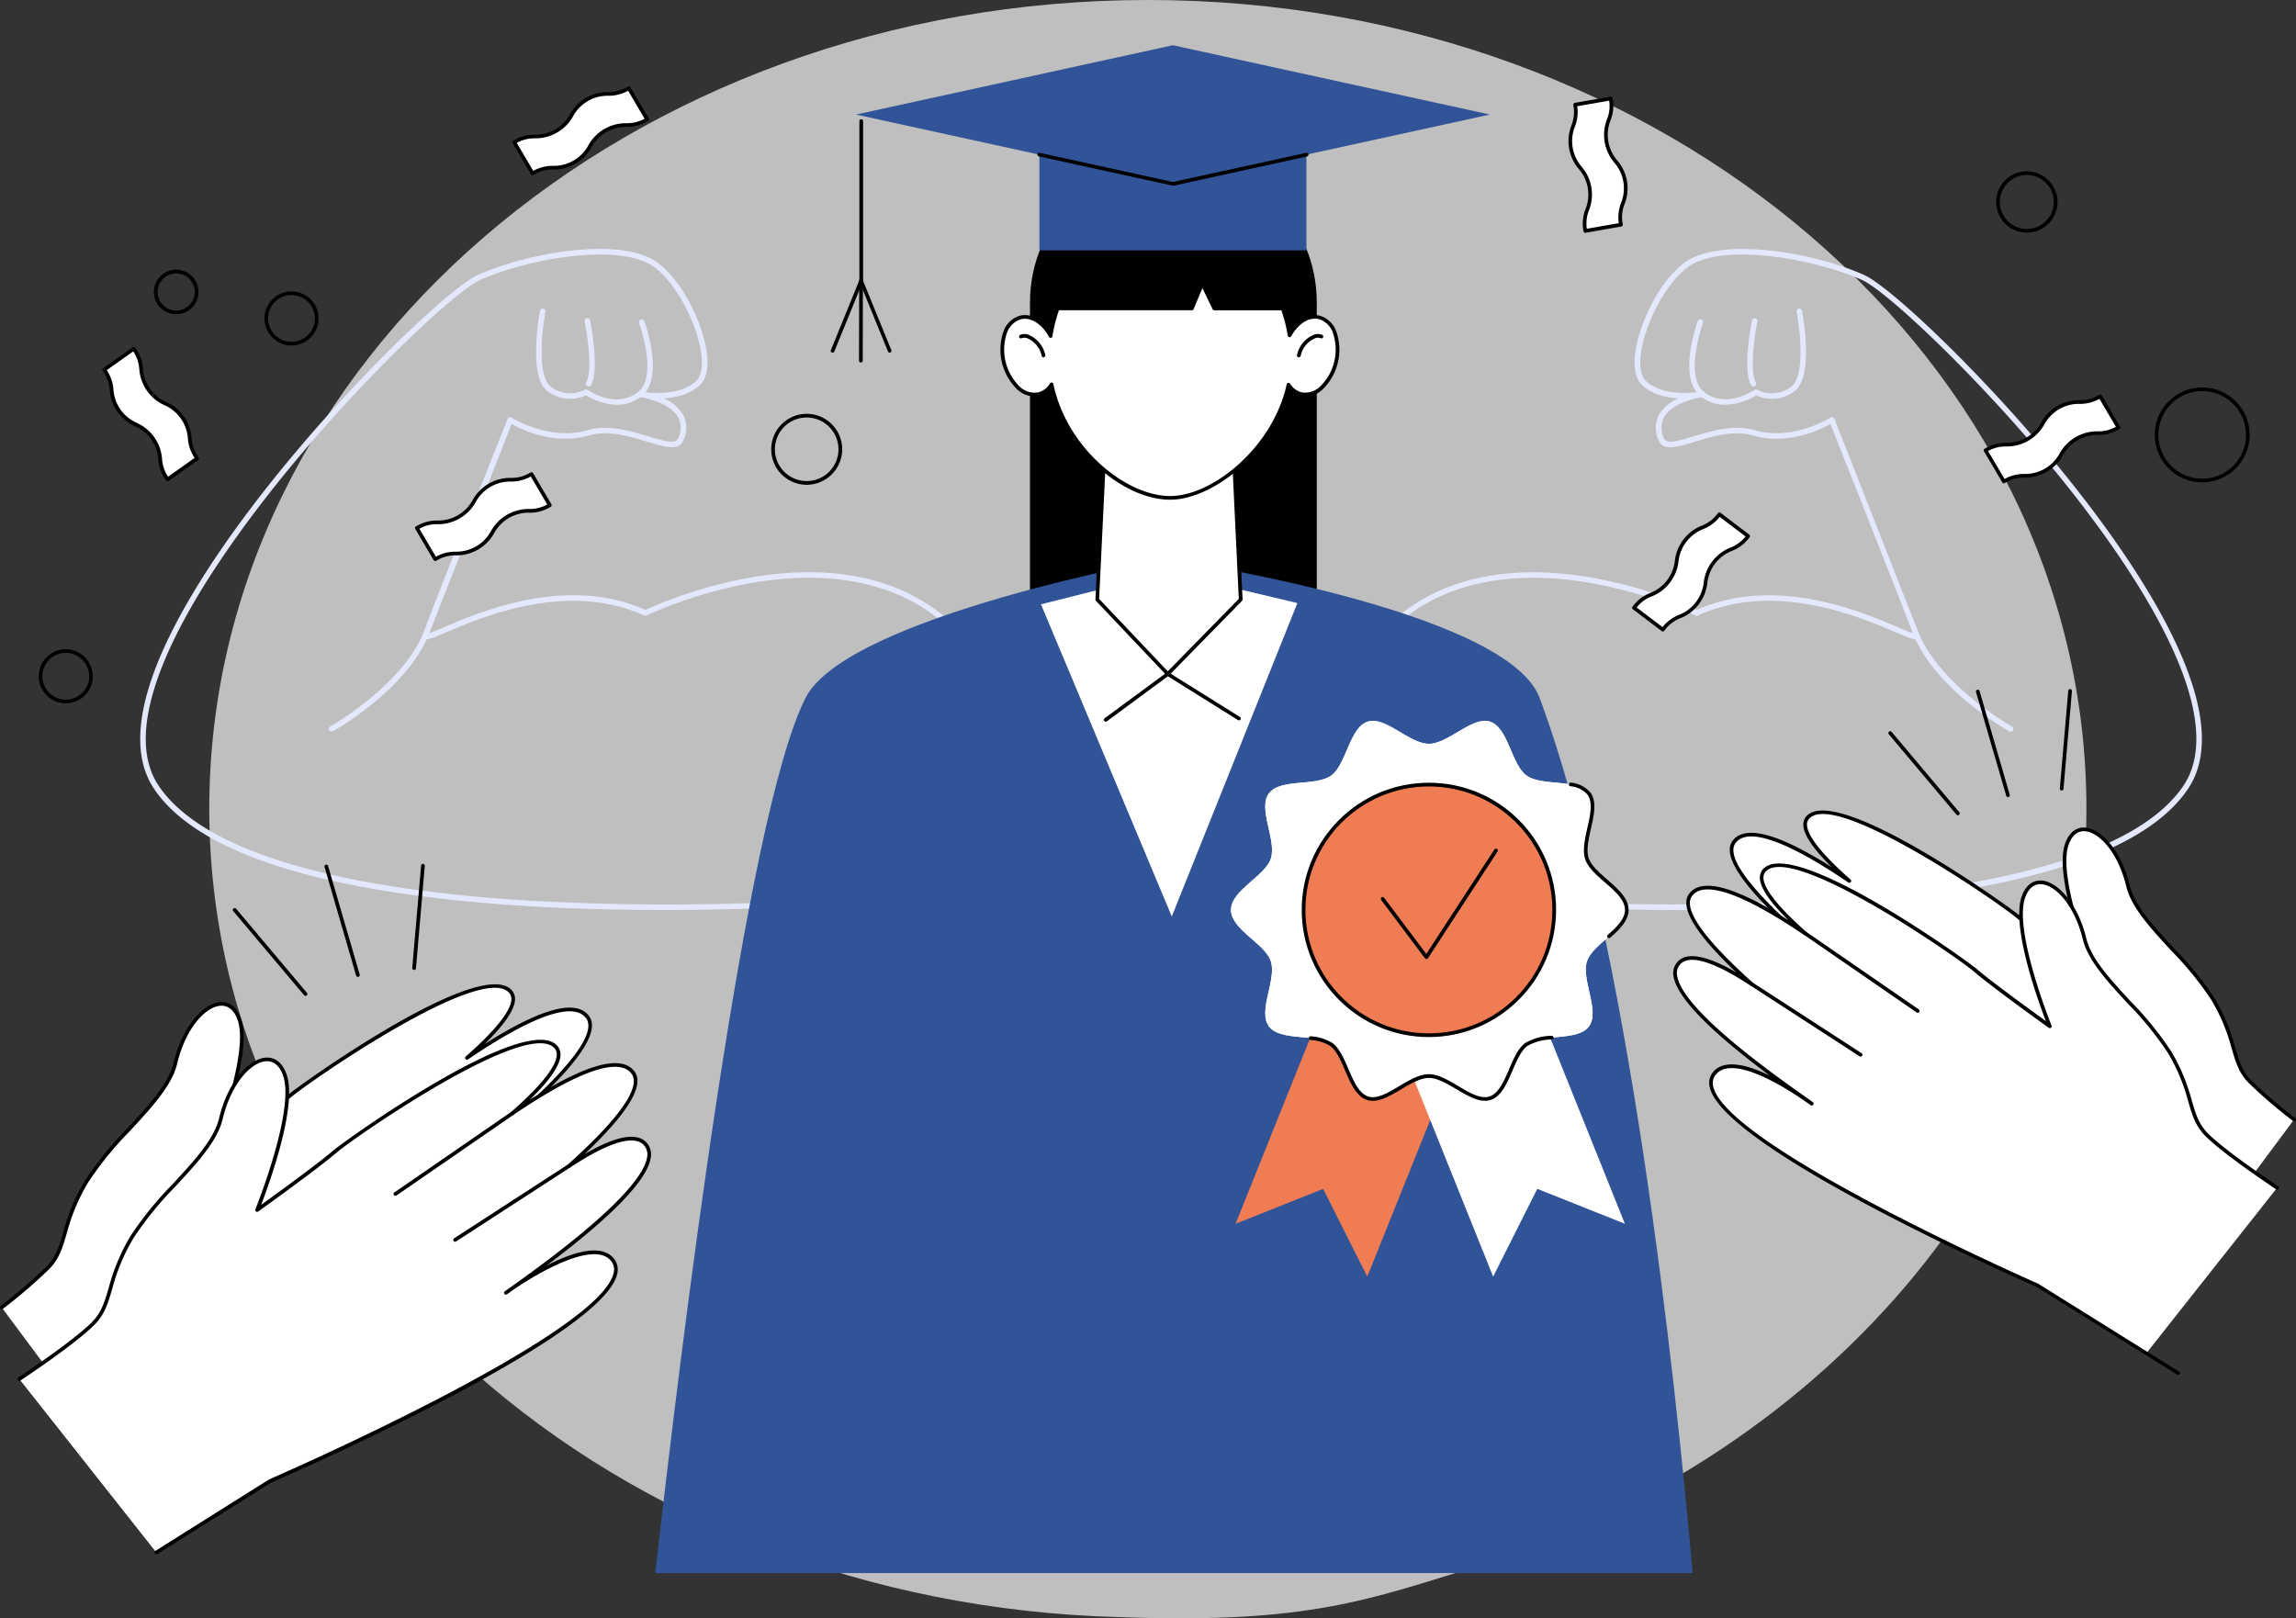 <svg xmlns="http://www.w3.org/2000/svg" xmlns:xlink="http://www.w3.org/1999/xlink" viewBox="0 0 419.35 295.62" xmlns:v="https://vecta.io/nano"><rect x="0" y="0" width="419.35" height="295.62" fill="#333333" stroke="none"/><g opacity=".75"><path fill="#ededed" d="M38.221 147.757c0-81.59 76.74-147.76 171.43-147.76s171.42 66.17 171.42 147.75c0 63.34-46.26 117.38-111.25 138.37-19.78 6.03-30.72 10.57-65.31 9.28-92.31-2.34-166.29-67.51-166.29-147.64"/></g><g fill="#e3e8fd"><path d="M306.463 166.229c-16.28 0-28.17-.84-28.35-.85-.28-.02-.49-.26-.47-.54s.26-.49.54-.47c17.79 1.08 35.63 1.12 53.43.11 36.36-2.25 59.61-9.53 67.24-21.05 2.7-4.08 3.02-9.78.95-16.94-4.77-16.47-20.94-36.64-30.17-47.19-12.6-14.42-25.68-26.41-29.52-28.14-8.76-3.94-25.45-6.86-31.68-2.47-4.5 3.17-8.36 11.34-8.81 16.52-.17 2.03.15 3.52.94 4.31 2.86 2.86 8.43 2.27 9.91 2.05.22-.04.36-.06.39-.06.28-.05.54.14.58.42.05.28-.14.54-.42.58-.04.01-.18.03-.4.07-1.25.23-5.26 1.15-6.67 3.59a4.25 4.25 0 0 0-.05 3.88c.45 1.11 2.34.6 5.39-.33 3.3-1 7.4-2.25 11.18-1.14 7 2.04 13.77-2.25 13.84-2.29.23-.15.55-.08.7.15.02.03.03.06.04.09l15.44 39.26c.12.27.05.58-.16.79-.47.44-1.25.13-4.16-1.11-6.6-2.81-22.06-9.4-36.08-3.03a.5.5 0 0 1-.43-.01 80.74 80.74 0 0 0-19.68-6.02c-10.09-1.69-24.33-1.72-34.88 7.71-.21.19-.53.17-.71-.04-.19-.21-.17-.53.04-.71 8.59-7.68 20.95-10.42 35.74-7.95a82.53 82.53 0 0 1 19.71 6c14.36-6.39 29.98.27 36.67 3.12 1.08.46 2.18.93 2.8 1.12-1.68-4.58-13.29-33.81-15.04-38.21-1.78 1.01-7.77 3.96-14.15 2.1-3.49-1.02-7.44.18-10.6 1.14-3.24.98-5.8 1.76-6.62-.26-.74-1.51-.69-3.29.11-4.77a7.6 7.6 0 0 1 3.52-2.89c-2.28-.13-4.94-.72-6.75-2.53-1.01-1.01-1.43-2.78-1.23-5.11.47-5.41 4.37-13.83 9.24-17.26 6.62-4.66 23.49-1.76 32.68 2.38 7.86 3.54 51.91 47.13 60.26 75.98 2.16 7.45 1.79 13.43-1.08 17.78-4.38 6.61-13.52 11.84-27.18 15.55-10.86 2.95-24.61 4.95-40.85 5.95-8.86.54-17.52.72-25.2.72zm13.8-95.63a.5.5 0 0 1-.44-.25c-1.62-2.78.09-11.45.16-11.82a.5.5 0 0 1 .59-.39.52.52 0 0 1 .4.6h0c-.48 2.4-1.46 9.08-.28 11.11.14.24.06.55-.18.69-.08.04-.17.06-.25.06h0z"/><path d="M315.103 73.939a7.06 7.06 0 0 1-4.48-1.54c-4.28-3.35-.69-13.3-.53-13.72.1-.26.39-.4.65-.3s.4.39.3.65c-.04.1-3.5 9.68.2 12.58 4.06 3.17 9.12-.35 9.17-.38.16-.11.37-.13.54-.03 2.03 1.05 4.48.81 6.27-.61 2.52-2.01 1.52-10.51.92-13.62a.51.51 0 0 1 .4-.59.51.51 0 0 1 .59.4c.09.48 2.22 11.79-1.28 14.6-2.02 1.6-4.77 1.92-7.11.84-1.7 1.06-3.64 1.65-5.64 1.72zm52.11 59.7a.54.54 0 0 1-.25-.06c-.54-.3-13.2-7.47-17.41-17.44a.504.504 0 1 1 .93-.39c4.07 9.64 16.85 16.88 16.97 16.95.24.14.33.44.19.69-.08.16-.25.25-.43.25h0zm-245.904 32.59c-7.68 0-16.34-.19-25.2-.73-16.24-1-29.99-3.01-40.85-5.95-13.66-3.71-22.8-8.94-27.18-15.55-2.87-4.34-3.24-10.32-1.08-17.78 8.34-28.85 52.39-72.44 60.25-75.98 9.19-4.13 26.07-7.04 32.68-2.38 4.86 3.43 8.77 11.85 9.24 17.26.2 2.34-.23 4.1-1.23 5.11-1.81 1.81-4.48 2.4-6.75 2.53a7.6 7.6 0 0 1 3.52 2.89c.81 1.48.85 3.26.11 4.77-.83 2.02-3.38 1.24-6.62.26-3.17-.96-7.11-2.16-10.6-1.14-6.38 1.86-12.36-1.09-14.15-2.1l-15.04 38.21c.62-.19 1.72-.66 2.8-1.12 6.69-2.85 22.32-9.51 36.67-3.12a82.77 82.77 0 0 1 19.7-6c14.79-2.48 27.15.27 35.74 7.95.21.19.23.51.04.71-.19.21-.51.23-.71.04-10.55-9.43-24.81-9.4-34.9-7.7a80.52 80.52 0 0 0-19.65 6.02.5.5 0 0 1-.43.01c-14.02-6.37-29.48.22-36.08 3.03-2.9 1.24-3.68 1.54-4.16 1.11-.21-.2-.27-.52-.16-.79.88-2.63 14.85-37.77 15.44-39.26a.5.5 0 0 1 .66-.28c.03.01.06.03.09.04.07.04 6.83 4.33 13.84 2.29 3.78-1.1 7.88.14 11.18 1.14 3.05.93 4.94 1.44 5.39.33a4.25 4.25 0 0 0-.05-3.88c-1.41-2.44-5.42-3.36-6.67-3.59-.23-.03-.37-.06-.4-.07-.28-.05-.46-.31-.42-.58s.31-.46.58-.42c.03 0 .17.02.39.06 1.48.22 7.05.81 9.91-2.05.79-.79 1.12-2.28.94-4.31-.45-5.18-4.31-13.35-8.81-16.52-6.22-4.39-22.91-1.47-31.67 2.47-3.85 1.73-16.92 13.72-29.54 28.16-9.22 10.55-25.4 30.71-30.16 47.18-2.07 7.16-1.75 12.86.95 16.94 7.63 11.52 30.88 18.8 67.24 21.05 17.8 1.01 35.63.97 53.42-.11.28-.02.52.19.54.47s-.19.52-.47.54c-.17.01-12.07.84-28.34.84zm-13.8-95.63a.51.51 0 0 1-.51-.49.52.52 0 0 1 .07-.27c1.19-2.03.2-8.71-.28-11.11a.51.51 0 0 1 .4-.6c.27-.06.54.12.59.39.07.37 1.78 9.04.16 11.82-.08.17-.25.26-.43.26z"/><path d="M112.669 73.939c-2-.07-3.94-.66-5.64-1.72a6.86 6.86 0 0 1-7.11-.84c-3.5-2.8-1.38-14.12-1.28-14.6a.51.51 0 0 1 .59-.4.51.51 0 0 1 .4.59h0c-.6 3.11-1.59 11.6.92 13.62 1.79 1.41 4.24 1.65 6.27.61.17-.1.38-.08.54.03.21.15 5.12 3.55 9.17.38 3.71-2.9.24-12.48.2-12.58-.1-.26.04-.55.3-.65s.55.04.65.3c.16.42 3.75 10.38-.53 13.72a7.12 7.12 0 0 1-4.48 1.54zm-52.11 59.7a.51.51 0 0 1-.51-.5.51.51 0 0 1 .26-.44c.13-.07 12.9-7.31 16.98-16.95a.504.504 0 1 1 .93.39c-4.21 9.96-16.88 17.14-17.41 17.44a.54.54 0 0 1-.25.06z"/></g><path d="M214.312 29.063h0c14.46 0 26.19 11.72 26.19 26.19v67.49h0-52.38 0v-67.49c0-14.46 11.72-26.19 26.19-26.19z"/><path fill="#315397" d="M309.152 287.348c-3.11-35.07-11.61-116.04-27.96-159.89-6.09-16.3-68.36-25.39-68.36-25.39s-58.07 10.49-65.69 25.39c-11.06 21.64-22.92 119.85-27.46 159.89h189.47z"/><path fill="#ef7c53" d="M249.724 233.202l-8.06-16.03-16 6.38 19.86-49.46 24.07 9.66-19.87 49.45z"/><g fill="#fff"><path d="M272.714 233.202l8.06-16.04 16 6.38-19.86-49.46-24.06 9.67 19.86 49.45z"/><use xlink:href="#B"/><use xlink:href="#B"/></g><path d="M271.224 201.082c-1.64 0-3.44-1.07-5.19-2.1-1.73-1.02-3.51-2.08-5.06-2.08s-3.34 1.06-5.06 2.08c-2.12 1.26-4.32 2.56-6.22 1.95-1.99-.65-3.02-3.06-4.02-5.39-.77-1.79-1.56-3.64-2.74-4.5a8.03 8.03 0 0 0-3.6-1.08c-.18-.02-.32-.19-.29-.37s.19-.32.37-.29a8.56 8.56 0 0 1 3.91 1.2c1.33.97 2.16 2.91 2.96 4.78.94 2.19 1.91 4.46 3.61 5.01 1.61.52 3.58-.65 5.66-1.89 1.8-1.07 3.67-2.18 5.41-2.18s3.6 1.11 5.4 2.18c2.09 1.24 4.06 2.41 5.67 1.89 1.7-.55 2.67-2.82 3.61-5.01.8-1.88 1.63-3.81 2.96-4.78 1.46-.83 3.1-1.27 4.78-1.3.19-.01.34.14.35.32.01.17-.12.32-.29.35-1.56.02-3.08.42-4.45 1.17-1.18.86-1.97 2.71-2.74 4.5-1 2.33-2.03 4.74-4.02 5.39a3.68 3.68 0 0 1-1.01.15zm22.66-29.71c-.19 0-.34-.15-.34-.34 0-.1.04-.19.11-.25 1.59-1.4 3.14-2.91 3.14-4.57 0-1.84-1.87-3.47-3.69-5.05-1.52-1.32-3.08-2.69-3.58-4.22-.52-1.61-.05-3.7.4-5.72.52-2.29 1.05-4.66.03-6.06a4.68 4.68 0 0 0-3.14-1.54.34.34 0 0 1-.26-.4c.04-.18.2-.29.38-.26 1.37.13 2.64.78 3.56 1.81 1.2 1.65.63 4.17.08 6.6-.43 1.93-.88 3.93-.42 5.36.44 1.35 1.94 2.66 3.38 3.92 1.93 1.68 3.92 3.42 3.92 5.56 0 1.94-1.66 3.57-3.36 5.07-.05.06-.13.09-.21.09z"/><circle fill="#ef7c53" cx="260.98" cy="166.21" r="22.89"/><path d="M260.98 189.44c-12.83 0-23.23-10.4-23.23-23.23s10.4-23.23 23.23-23.23 23.23 10.4 23.23 23.23h0c-.02 12.82-10.41 23.21-23.23 23.23zm0-45.78c-12.46 0-22.55 10.1-22.55 22.55 0 12.46 10.1 22.55 22.55 22.55 12.46 0 22.55-10.1 22.55-22.55-.01-12.45-10.1-22.54-22.55-22.55h0zm-.466 31.512c-.11 0-.21-.05-.27-.14l-7.97-10.63c-.12-.14-.1-.35.04-.47s.35-.1.47.04c.01.01.02.02.03.04l7.69 10.25 12.44-19.09c.1-.16.31-.2.47-.1s.2.31.1.47l-12.7 19.49c-.06.09-.16.15-.27.15l-.03-.01z"/><g fill="#fff"><path d="M190.128 110.391l23.18-5.85 23.65 5.62-22.94 57.25-23.89-57.02z"/><path d="M226.295 131.252l-13.01-8.13-11.33 8.36 24.34-.23z"/></g><path d="M201.955 131.822c-.19 0-.34-.15-.34-.34 0-.11.05-.21.14-.27l11.33-8.36a.33.33 0 0 1 .38-.01l13.01 8.13a.35.35 0 0 1 .09.47c-.1.14-.29.19-.44.1l-12.82-8.01-11.15 8.23a.36.36 0 0 1-.2.06z"/><path fill="#fff" d="M226.609 109.522l-13.32 13.6-12.88-13.6 1.36-28.35h23.48l1.36 28.35z"/><path d="M213.289 123.462h0a.32.32 0 0 1-.24-.11l-12.88-13.6c-.06-.07-.1-.16-.09-.25l1.36-28.35c0-.18.15-.32.33-.32h23.48a.34.34 0 0 1 .34.32l1.36 28.35c0 .09-.03.18-.1.25l-13.32 13.6c-.07.07-.15.11-.24.11zm-12.54-14.06l12.54 13.23 12.97-13.24-1.33-27.88h-22.84l-1.34 27.89z"/><path fill="#fff" d="M240.93 57.98c-1.98-.46-4.09.93-5.4 3.31a25.96 25.96 0 0 0-1.27-4.92h-12.49l-2.2-4.53-1.9 4.53h-24.5c-.59 1.63-1.02 3.32-1.29 5.03-1.3-2.45-3.45-3.9-5.46-3.43-2.62.61-4.01 4.25-3.1 8.12s3.77 6.51 6.39 5.9a3.82 3.82 0 0 0 2.35-1.79c2.39 11.48 13.05 20.73 21.66 20.73 8.07 0 19.1-9.22 21.62-20.67.51.86 1.34 1.48 2.31 1.73 2.62.61 5.48-2.03 6.39-5.9s-.49-7.5-3.11-8.11z"/><path d="M213.72 91.28c-4.29 0-9.17-2.24-13.39-6.15-4.13-3.78-7.07-8.69-8.44-14.12a3.9 3.9 0 0 1-2.11 1.32c-1.52.28-3.08-.23-4.14-1.35-2.67-2.7-3.6-6.67-2.41-10.28.45-1.48 1.62-2.62 3.11-3.05 1.9-.44 3.93.64 5.36 2.8a26.64 26.64 0 0 1 1.15-4.2c.05-.13.17-.22.32-.22h24.29l1.81-4.33c.05-.12.17-.2.3-.21.13 0 .26.07.31.2l2.1 4.34h12.28c.14 0 .27.09.32.22.48 1.34.86 2.71 1.13 4.11 1.43-2.09 3.44-3.14 5.3-2.7h0c1.49.42 2.66 1.57 3.11 3.05 1.19 3.61.26 7.58-2.41 10.28-1.06 1.12-2.62 1.63-4.14 1.35-.81-.2-1.53-.65-2.07-1.28-2.87 11.43-13.92 20.22-21.78 20.22zm-21.66-21.4c.02 0 .04 0 .06.01a.33.33 0 0 1 .27.26c2.44 11.71 13.27 20.46 21.33 20.46 7.77 0 18.77-8.91 21.29-20.41a.34.34 0 0 1 .4-.26c.09.02.16.07.21.14.47.78 1.22 1.35 2.1 1.58 1.3.23 2.63-.22 3.53-1.19 2.47-2.52 3.33-6.19 2.24-9.55a3.92 3.92 0 0 0-2.63-2.63h0c-1.78-.42-3.75.82-5.03 3.14a.34.34 0 0 1-.46.13c-.09-.05-.15-.14-.17-.24a26.5 26.5 0 0 0-1.17-4.64h-12.25c-.13 0-.24-.07-.3-.19l-1.87-3.86-1.61 3.84c-.05.13-.17.21-.31.21h-24.28a26.85 26.85 0 0 0-1.19 4.75.34.34 0 0 1-.39.28c-.1-.02-.2-.08-.24-.17-1.26-2.34-3.3-3.65-5.09-3.23a3.92 3.92 0 0 0-2.63 2.63 9.46 9.46 0 0 0 2.24 9.55c.9.96 2.23 1.41 3.53 1.18.9-.24 1.67-.83 2.14-1.64.06-.1.17-.16.28-.15h0zm-1.48-4.61c-.15 0-.28-.1-.32-.24-.29-1.41-1.22-2.59-2.52-3.19a1.43 1.43 0 0 0-1.11-.07c-.16.09-.37.04-.46-.13-.09-.15-.04-.34.1-.44.54-.26 1.17-.25 1.71.01a5.14 5.14 0 0 1 2.93 3.63c.05.18-.05.36-.23.42-.03 0-.06 0-.1.01zm46.64 0c-.03 0-.06 0-.09-.01-.18-.05-.28-.24-.23-.42.34-1.61 1.42-2.96 2.93-3.63.54-.26 1.17-.26 1.71-.01.15.11.19.31.09.47-.1.14-.29.19-.44.1-.36-.13-.77-.11-1.11.07-1.3.6-2.24 1.78-2.52 3.18-.06.14-.19.24-.34.25z"/><g fill="#315397"><path d="M189.841 21.223h48.77v24.51h-48.77z"/><path d="M214.221 33.583l-57.88-12.66 57.88-12.66 57.89 12.66-57.89 12.66z"/></g><path d="M214.221 33.913c-.02 0-.05 0-.07-.01l-24.39-5.33a.34.34 0 0 1-.27-.39.34.34 0 0 1 .39-.27c.01 0 .02 0 .02.01l24.32 5.32 24.34-5.32c.18-.05.36.06.41.24s-.06.36-.24.41c-.01 0-.02 0-.02.01l-24.41 5.34c-.03-.01-.05-.01-.08-.01zm-56.92 17.861c-.19 0-.34-.15-.34-.34v-29.33c.01-.19.17-.33.36-.32.17.01.31.15.32.32v29.33c-.01.18-.16.33-.34.34z"/><path d="M162.491 64.414c-.14 0-.26-.08-.31-.21l-4.9-12.02-4.9 12.02c-.06.18-.25.27-.43.21s-.27-.25-.21-.43c0-.01.01-.03.02-.04l5.2-12.78a.34.34 0 0 1 .44-.18.32.32 0 0 1 .18.18l5.21 12.79a.34.34 0 0 1-.18.44.5.5 0 0 1-.12.02z"/><path d="M157.231 66.224h0c-.19 0-.34-.15-.34-.34h0l.04-14.6c0-.19.15-.34.34-.34h0c.19 0 .34.15.34.34l-.04 14.6c0 .19-.15.34-.34.34z"/><path fill="#fff" d="M337.894 194.476c-1.51-1.17-28.02-21.93-23.5-28.01 2.04-2.74 7.66-.22 13.54 3.67-7.2-6.45-13.46-13.37-11.21-16.35 2.86-3.8 12.36 1.23 21.05 7.12-5.34-4.69-9.5-9.42-7.6-11.57 5.09-5.77 36.09 16.1 38.6 18.26 3.45 2.96 13.57 10.2 13.57 10.2s-7-17.27-4.85-23.53c2.04-5.94 8.94-1.79 11.19 7.63 1.54 6.44 11.09 13.27 15.53 20.67s3.32 11.62 6.77 15.07c2.53 2.45 5.21 4.74 8.01 6.87l-23.28 31.28-15.64-10.69s-68.68-27.85-60.75-37.27c3.85-4.58 17.5 5.82 18.57 6.65z"/><path d="M395.714 236.116a.33.33 0 0 1-.19-.06l-15.62-10.66c-2.84-1.15-58.72-23.97-61.46-35.01-.28-.97-.05-2.01.61-2.77 2.4-2.85 8.17-.38 12.76 2.33-8.15-6.91-21.13-19.05-17.69-23.68 1.6-2.15 5.28-1.58 10.94 1.69-7.52-7.14-10.42-11.97-8.61-14.38 2.24-2.98 8.33-1.36 18.11 4.83-3.34-3.28-5.08-5.83-5.19-7.59-.06-.62.14-1.23.54-1.7 5.43-6.15 37.01 16.46 39.07 18.22 2.79 2.39 10.04 7.65 12.62 9.51-1.5-3.9-6.31-17.23-4.44-22.7.69-2 1.97-3.06 3.6-2.98 2.79.13 6.62 3.91 8.24 10.64.87 3.62 4.35 7.4 8.04 11.4a60.29 60.29 0 0 1 7.45 9.18c1.66 2.8 2.93 5.82 3.75 8.96.71 2.43 1.27 4.35 2.97 6.04a86.68 86.68 0 0 0 7.98 6.84.33.33 0 0 1-.35.57c-.02-.01-.03-.02-.05-.04a88.21 88.21 0 0 1-8.05-6.9c-1.82-1.82-2.4-3.81-3.14-6.33-.81-3.09-2.05-6.06-3.68-8.81-2.15-3.26-4.62-6.29-7.36-9.07-3.75-4.06-7.29-7.9-8.2-11.69-1.55-6.41-5.09-10-7.63-10.12-1.33-.06-2.34.81-2.93 2.53-2.08 6.07 4.77 23.12 4.84 23.3.07.17-.01.37-.19.44-.11.04-.23.03-.32-.04-.1-.07-10.16-7.28-13.59-10.21-3.3-2.84-33.4-23.64-38.12-18.29-.29.33-.42.77-.38 1.21.09 1.4 1.54 4.26 7.95 9.89.14.13.15.34.02.48-.11.12-.29.14-.43.05-11.27-7.65-18.39-10.14-20.59-7.21-1.21 1.61-.26 5.67 11.16 15.9.14.13.14.34.02.48-.11.12-.29.14-.43.05-6.96-4.6-11.48-5.9-13.08-3.75-3.47 4.67 13.81 20.06 23.44 27.55.14.12.15.34.03.48-.11.13-.3.15-.44.06-.59-.46-14.43-11.08-18.12-6.7-.52.6-.7 1.41-.47 2.17 2.66 10.76 60.51 34.33 61.09 34.57l.06.03 15.64 10.68c.15.1.19.31.09.47-.05.09-.16.15-.27.14h0z"/><path fill="#fff" d="M330.928 201.612c-1.51-1.17-28.99-19.39-24.47-25.47 2.04-2.74 7.65-.22 13.54 3.67-7.2-6.45-13.46-13.36-11.21-16.35 2.86-3.8 12.36 1.23 21.04 7.12-5.34-4.69-9.5-9.42-7.6-11.57 5.09-5.77 36.09 16.1 38.6 18.26 3.45 2.96 13.57 10.2 13.57 10.2s-7-17.27-4.85-23.53c2.04-5.93 8.94-1.79 11.19 7.63 1.54 6.44 11.09 13.27 15.53 20.67s3.32 11.62 6.77 15.07 12.85 9.67 12.85 9.67l-23.91 30.26-19.85-12.46s-66.9-29.34-58.97-38.76c3.87-4.58 16.7 4.76 17.77 5.59z"/><path d="M397.818 251.142c-.06 0-.12-.02-.18-.05l-25.66-16.02c-2.64-1.15-57.08-25.18-59.7-36.44a3.09 3.09 0 0 1 .63-2.83c2.06-2.45 6.4-1.23 10.33.68-11.06-8.24-16.96-14.33-17.57-18.11-.17-.85.01-1.73.52-2.43 1.6-2.16 5.28-1.58 10.94 1.69-7.53-7.14-10.42-11.97-8.61-14.38 2.24-2.98 8.33-1.36 18.11 4.83-3.34-3.28-5.08-5.83-5.19-7.59-.06-.62.14-1.23.54-1.7 5.43-6.15 37.01 16.46 39.07 18.22 2.79 2.39 10.04 7.65 12.62 9.51-1.5-3.9-6.31-17.23-4.44-22.7.69-2 1.97-3.06 3.6-2.98 2.79.13 6.62 3.91 8.24 10.64.87 3.62 4.35 7.4 8.04 11.39a60.29 60.29 0 0 1 7.45 9.18c1.66 2.8 2.93 5.82 3.75 8.96.71 2.43 1.27 4.35 2.97 6.04 3.39 3.39 12.7 9.56 12.79 9.62a.34.34 0 0 1 .12.46c-.09.16-.3.21-.46.12-.01 0-.02-.01-.02-.02-.39-.25-9.46-6.27-12.9-9.71-1.82-1.82-2.4-3.81-3.14-6.33-.81-3.09-2.05-6.06-3.68-8.81-2.15-3.26-4.62-6.29-7.36-9.07-3.75-4.06-7.29-7.9-8.2-11.69-1.56-6.4-5.09-9.99-7.64-10.11-1.33-.06-2.34.81-2.93 2.53-2.08 6.07 4.77 23.12 4.84 23.3.07.17-.01.37-.19.44-.11.04-.23.03-.32-.04-.1-.07-10.17-7.28-13.59-10.21-3.3-2.83-33.41-23.64-38.13-18.29-.29.33-.42.77-.38 1.21.09 1.4 1.54 4.26 7.95 9.89.14.13.15.34.02.48-.11.12-.29.14-.43.05-11.26-7.65-18.38-10.14-20.58-7.21-1.21 1.61-.26 5.67 11.16 15.9.14.13.14.34.02.48-.11.12-.29.14-.43.05-6.96-4.6-11.48-5.9-13.08-3.75-.4.56-.54 1.25-.39 1.92.68 4.2 8.38 11.51 22.9 21.74.91.62 1.56 1.09 1.8 1.27l.1.08h0c.14.12.15.34.03.48-.11.13-.3.15-.44.06h0l-.15-.11-1.03-.72-.42-.29c-3.69-2.51-12.72-8.06-15.71-4.51a2.43 2.43 0 0 0-.49 2.24c2.55 10.97 58.77 35.74 59.33 35.99.01.01.03.01.04.02l25.69 16.03a.34.34 0 0 1 .11.46c-.05.08-.16.14-.27.14h0z"/><path fill="#fff" d="M350.252 184.665l-20.42-14.08 20.42 14.08z"/><path d="M350.252 185.005c-.07 0-.14-.02-.19-.06l-20.42-14.08c-.15-.12-.18-.33-.06-.48.11-.14.3-.17.44-.08l20.42 14.08a.35.35 0 0 1 .09.47c-.07.09-.17.15-.28.15h0z"/><path fill="#fff" d="M339.825 192.681l-19.83-12.87 19.83 12.87z"/><path d="M339.825 193.011c-.06 0-.13-.02-.18-.05l-19.83-12.87a.35.35 0 0 1-.09-.47c.1-.15.3-.19.45-.1l19.83 12.87c.16.1.2.31.1.47-.06.1-.17.15-.28.15zm36.731-48.607h-.03a.35.35 0 0 1-.31-.36l1.54-17.86a.35.35 0 0 1 .36-.31c.18.01.32.18.31.36h0l-1.54 17.86c-.01.17-.16.31-.33.31zm-9.81 1.21c-.15 0-.28-.1-.32-.24l-5.52-18.97c-.05-.18.06-.36.24-.41a.35.35 0 0 1 .41.22l5.51 18.96c.05.18-.05.36-.23.42-.03.01-.06.02-.09.02zm-9.15 3.31c-.1 0-.19-.04-.26-.12l-12.35-14.67c-.12-.13-.11-.35.02-.47.14-.13.35-.12.48.02l.02.02 12.34 14.66c.12.14.1.36-.04.47-.06.06-.14.08-.21.09h0z"/><path fill="#fff" d="M85.147 228.363c1.58-1.23 29.32-22.95 24.59-29.31-2.13-2.87-8.01-.23-14.16 3.84 7.54-6.75 14.08-13.98 11.73-17.11-2.99-3.97-12.94 1.29-22.02 7.46 5.58-4.91 9.93-9.86 7.95-12.1-5.32-6.03-37.76 16.85-40.39 19.1-3.61 3.1-14.19 10.67-14.19 10.67s7.32-18.09 5.08-24.64c-2.13-6.21-9.35-1.87-11.71 7.98-1.61 6.73-11.6 13.88-16.24 21.62s-3.48 12.16-7.09 15.77c-2.65 2.56-5.45 4.96-8.38 7.19l24.35 32.74 16.37-11.18s71.86-29.14 63.57-38.99c-4.05-4.78-18.33 6.09-19.46 6.96z"/><path d="M24.66 271.916c-.19 0-.34-.15-.34-.34 0-.11.05-.21.15-.28l16.37-11.18c.02-.01.04-.03.06-.03.61-.25 61.14-24.91 63.93-36.18.24-.8.05-1.66-.49-2.28-3.87-4.59-18.37 6.53-18.98 7-.15.11-.36.07-.47-.09-.1-.14-.07-.33.06-.44 10.08-7.84 28.17-23.95 24.53-28.84-1.68-2.26-6.42-.9-13.71 3.92a.34.34 0 0 1-.47-.1c-.09-.14-.07-.32.06-.43 11.96-10.71 12.95-14.97 11.68-16.66-2.31-3.07-9.77-.47-21.56 7.53-.16.1-.36.06-.47-.09-.09-.14-.07-.33.06-.44 6.71-5.89 8.23-8.88 8.32-10.35.05-.46-.09-.92-.4-1.28-4.95-5.61-36.45 16.17-39.91 19.13-3.58 3.07-14.11 10.61-14.22 10.68-.15.11-.36.07-.47-.08-.07-.09-.08-.21-.04-.32.07-.18 7.25-18.03 5.07-24.39-.62-1.8-1.69-2.72-3.09-2.66-2.67.13-6.37 3.89-7.98 10.61-.95 3.96-4.65 7.98-8.58 12.23-2.87 2.9-5.46 6.08-7.71 9.49-1.71 2.88-3.01 5.98-3.86 9.22-.77 2.64-1.38 4.72-3.28 6.62-2.66 2.57-5.47 4.98-8.42 7.22-.16.1-.37.05-.46-.11-.08-.14-.06-.32.06-.43a93.27 93.27 0 0 0 8.35-7.16c1.78-1.78 2.37-3.79 3.11-6.33a36.58 36.58 0 0 1 3.93-9.37c2.28-3.45 4.88-6.66 7.79-9.6 3.86-4.18 7.51-8.14 8.42-11.93 1.68-7.04 5.69-10.99 8.6-11.12 1.71-.09 3.04 1.02 3.75 3.11 1.97 5.74-3.12 19.77-4.66 23.79 2.66-1.92 10.31-7.47 13.24-9.98 2.15-1.84 35.19-25.49 40.86-19.07.42.49.63 1.12.57 1.77-.12 1.86-1.98 4.55-5.54 8.03 10.3-6.53 16.7-8.26 19.05-5.13 1.9 2.52-1.17 7.6-9.11 15.11 5.98-3.48 9.86-4.1 11.54-1.84 3.61 4.86-10.13 17.67-18.64 24.88 4.82-2.87 10.95-5.55 13.48-2.54.68.79.92 1.88.63 2.88-2.86 11.55-61.34 35.43-64.3 36.63l-16.32 11.17c-.06.03-.12.05-.19.05zm50.973-94.743h-.03a.35.35 0 0 1-.31-.36l1.62-18.69c.01-.19.17-.33.35-.32s.33.17.32.35v.03l-1.61 18.69c-.02.17-.17.31-.34.3zm-10.27 1.27c-.15 0-.28-.1-.32-.24l-5.77-19.84c-.05-.18.06-.36.24-.41a.34.34 0 0 1 .41.22l5.77 19.84c.05.18-.05.37-.23.42-.04.01-.07.01-.1.01h0zm-9.57 3.46c-.1 0-.19-.04-.26-.12l-12.92-15.34c-.13-.14-.12-.35.02-.48s.35-.12.48.02c.01.01.01.02.02.03l12.92 15.34c.12.14.1.36-.04.47-.07.05-.14.08-.22.08h0z"/><g fill="#fff"><path d="M92.395 236.161c1.58-1.23 30.38-20.62 25.65-26.98-2.13-2.87-8.01-.23-14.16 3.84 7.54-6.75 14.08-13.98 11.73-17.11-3-3.98-12.94 1.29-22.03 7.45 5.58-4.91 9.93-9.86 7.95-12.1-5.32-6.03-37.76 16.85-40.39 19.1-3.6 3.1-14.18 10.67-14.18 10.67s7.32-18.07 5.07-24.62c-2.13-6.21-9.35-1.87-11.71 7.98-1.61 6.73-11.6 13.88-16.24 21.62s-3.47 12.16-7.09 15.77-13.44 10.12-13.44 10.12l25.02 31.67 20.76-13.04s70.77-30.62 62.48-40.47c-4.05-4.8-18.29 5.23-19.42 6.1z"/><path d="M28.575 283.571l20.76-13.04s70.77-30.62 62.48-40.47c-4.04-4.8-18.29 5.23-19.41 6.1 1.58-1.23 30.38-20.62 25.65-26.98-2.13-2.87-8.01-.23-14.16 3.84 7.54-6.75 14.08-13.98 11.73-17.11-3.01-3.98-12.95 1.29-22.04 7.45 5.58-4.91 9.93-9.86 7.95-12.1-5.32-6.03-37.76 16.85-40.39 19.1-3.6 3.1-14.18 10.67-14.18 10.67s7.32-18.07 5.07-24.62c-2.13-6.21-9.35-1.87-11.71 7.98-1.61 6.73-11.6 13.88-16.24 21.62s-3.47 12.16-7.09 15.77-13.44 10.12-13.44 10.12l25.02 31.67z"/></g><path d="M28.575 283.911c-.19 0-.34-.15-.34-.34a.32.32 0 0 1 .16-.28l20.75-13.05c.01-.01.03-.02.05-.02.6-.26 60.16-26.15 62.86-37.62a2.47 2.47 0 0 0-.51-2.33c-3.14-3.72-13.48 2.38-17.61 5.2l-.2.14-1.12.8-.02.02c-.15.11-.36.07-.47-.08a.33.33 0 0 1 .06-.45c.16-.12.56-.4 1.16-.83 19.63-13.92 24.34-20.55 24.84-23.66.15-.7 0-1.43-.41-2.02-1.68-2.26-6.42-.9-13.71 3.92a.34.34 0 0 1-.47-.1c-.09-.14-.07-.32.06-.43 11.96-10.71 12.95-14.97 11.68-16.66-2.31-3.07-9.77-.47-21.56 7.53-.16.1-.36.06-.47-.09-.09-.14-.07-.33.06-.44 6.71-5.89 8.23-8.88 8.32-10.35.05-.46-.1-.92-.4-1.28-4.95-5.61-36.45 16.17-39.91 19.13-3.58 3.07-14.11 10.61-14.22 10.68-.15.11-.36.07-.47-.08-.07-.09-.08-.21-.04-.32.07-.18 7.25-18.03 5.07-24.39-.62-1.8-1.69-2.72-3.08-2.66-2.67.13-6.37 3.89-7.98 10.61-.95 3.96-4.65 7.98-8.58 12.23-2.87 2.9-5.46 6.08-7.71 9.49-1.71 2.88-3.01 5.98-3.86 9.22-.77 2.64-1.38 4.72-3.28 6.62-3.6 3.6-13.09 9.89-13.49 10.16-.15.11-.36.08-.47-.07s-.08-.36.07-.47c.01-.01.02-.01.03-.02.1-.07 9.84-6.52 13.39-10.07 1.78-1.78 2.37-3.79 3.11-6.33.87-3.29 2.19-6.45 3.93-9.38 2.28-3.45 4.89-6.66 7.79-9.6 3.86-4.18 7.51-8.14 8.42-11.93 1.68-7.04 5.69-10.99 8.6-11.12 1.71-.09 3.04 1.02 3.75 3.11 1.97 5.74-3.12 19.77-4.66 23.79 2.66-1.92 10.31-7.47 13.24-9.98 2.15-1.84 35.19-25.49 40.86-19.07.42.49.63 1.12.57 1.77-.12 1.86-1.98 4.55-5.54 8.03 10.3-6.53 16.7-8.25 19.05-5.13 1.9 2.52-1.17 7.6-9.11 15.11 5.98-3.48 9.86-4.1 11.54-1.84a3.25 3.25 0 0 1 .54 2.53c-.65 4.07-7.04 10.68-19.02 19.67 4.55-2.34 9.89-4.13 12.24-1.34.69.8.93 1.9.65 2.92-2.77 11.76-60.43 36.86-63.22 38.07l-20.75 13.03c-.05.03-.11.05-.17.05z"/><path fill="#fff" d="M72.222 218.096l21.37-14.73-21.37 14.73z"/><path d="M72.222 218.436c-.19 0-.34-.15-.34-.34 0-.11.05-.21.15-.28l21.37-14.73c.15-.11.36-.07.47.09.11.15.07.36-.09.47h0l-21.37 14.73a.33.33 0 0 1-.19.06z"/><path fill="#fff" d="M83.134 226.48l20.75-13.46-20.75 13.46z"/><path d="M83.134 226.82c-.19 0-.34-.15-.34-.34 0-.11.06-.22.15-.28l20.75-13.46c.15-.11.36-.07.47.09a.33.33 0 0 1-.09.47c-.01 0-.01.01-.02.01l-20.74 13.45a.3.3 0 0 1-.18.06zm-71.123-98.346a4.94 4.94 0 1 1 4.94-4.94h0c0 2.72-2.22 4.94-4.94 4.94zm0-9.21a4.27 4.27 0 1 0 4.27 4.27c-.01-2.36-1.92-4.27-4.27-4.27zm20.17-61.86a4.07 4.07 0 1 1 0-8.14 4.07 4.07 0 1 1 0 8.14zm0-7.46c-1.87 0-3.39 1.52-3.39 3.39s1.52 3.39 3.39 3.39 3.39-1.52 3.39-3.39h0c0-1.87-1.51-3.38-3.39-3.39zm21.06 13.17a4.94 4.94 0 1 1 4.94-4.94h0c0 2.72-2.21 4.93-4.94 4.94zm0-9.22a4.27 4.27 0 1 0 4.27 4.27c0-2.35-1.91-4.26-4.27-4.27zm94.1 34.66a6.48 6.48 0 1 1 6.48-6.48 6.5 6.5 0 0 1-6.48 6.48zm0-12.29a5.805 5.805 0 1 0-.01 11.61 5.8 5.8 0 0 0 5.81-5.8 5.82 5.82 0 0 0-5.8-5.81h0zm222.85-33.77c-3.09 0-5.6-2.51-5.6-5.6s2.51-5.6 5.6-5.6 5.6 2.51 5.6 5.6-2.51 5.59-5.6 5.6zm0-10.53c-2.72 0-4.93 2.21-4.93 4.93s2.21 4.93 4.93 4.93 4.93-2.21 4.93-4.93c-.01-2.72-2.21-4.93-4.93-4.93h0zm32.03 56.15a8.67 8.67 0 1 1 8.67-8.67c-.01 4.78-3.89 8.66-8.67 8.67zm0-16.67a8 8 0 1 0 8 8c-.01-4.42-3.59-8-8-8h0z"/><path fill="#fff" d="M24.425 63.72c2.22 3.13.49 4.35 2.71 7.49s3.94 1.91 6.16 5.04.49 4.35 2.71 7.49l-5.39 3.82c-2.22-3.13-.49-4.35-2.71-7.49s-3.94-1.91-6.16-5.04-.49-4.36-2.71-7.49l5.39-3.82z"/><path d="M30.615 87.89h-.06c-.09-.02-.17-.06-.22-.14a7.24 7.24 0 0 1-1.42-3.9 7.17 7.17 0 0 0-4.25-6c-2.62-1.17-4.39-3.67-4.62-6.53a6.57 6.57 0 0 0-1.3-3.59c-.1-.14-.06-.35.09-.46l5.39-3.82c.15-.11.36-.07.47.08a7.24 7.24 0 0 1 1.42 3.9 7.17 7.17 0 0 0 4.25 6c2.62 1.17 4.39 3.67 4.62 6.53a6.57 6.57 0 0 0 1.3 3.59c.11.15.07.36-.08.47l-5.39 3.82c-.06.03-.13.05-.2.05zm-11.12-20.27a7.23 7.23 0 0 1 1.23 3.62 7.17 7.17 0 0 0 4.25 6c2.62 1.17 4.39 3.67 4.62 6.53.06 1.18.45 2.33 1.11 3.31l4.84-3.43a7.23 7.23 0 0 1-1.23-3.62 7.17 7.17 0 0 0-4.25-6c-2.62-1.16-4.39-3.67-4.62-6.53-.06-1.18-.45-2.32-1.11-3.31l-4.84 3.43z"/><use xlink:href="#C" fill="#fff"/><path d="M79.492 102.484c-.12 0-.23-.06-.29-.17l-3.35-5.69a.33.33 0 0 1 .12-.46c1.2-.74 2.59-1.12 4.01-1.08a7.16 7.16 0 0 0 6.34-3.73c1.38-2.51 4.03-4.07 6.9-4.06 1.3.04 2.58-.3 3.68-.99.16-.09.37-.04.46.12l3.35 5.69c.09.16.04.37-.12.46-1.2.74-2.59 1.12-4 1.08a7.16 7.16 0 0 0-6.34 3.73c-1.38 2.51-4.03 4.07-6.9 4.06-1.3-.04-2.58.3-3.68.99-.06.03-.12.05-.18.05zm-2.89-5.9l3.01 5.11c1.13-.63 2.41-.95 3.71-.92a7.17 7.17 0 0 0 6.34-3.74c1.38-2.51 4.03-4.07 6.9-4.06 1.18.04 2.36-.25 3.39-.82l-3.01-5.11c-1.13.63-2.41.95-3.71.92a7.16 7.16 0 0 0-6.34 3.73c-1.38 2.51-4.03 4.07-6.9 4.06-1.18-.04-2.35.24-3.39.83h0z"/><path fill="#fff" d="M118.195 21.804c-3.31 1.95-4.38.12-7.69 2.07s-2.24 3.77-5.55 5.71-4.38.13-7.69 2.07l-3.34-5.68c3.31-1.95 4.38-.13 7.69-2.07s2.24-3.77 5.55-5.71 4.38-.12 7.69-2.07l3.34 5.68z"/><path d="M97.275 32.004c-.12 0-.23-.06-.29-.17l-3.35-5.69c-.09-.16-.04-.37.12-.46 1.2-.74 2.59-1.12 4.01-1.08a7.16 7.16 0 0 0 6.34-3.73c1.38-2.51 4.03-4.07 6.9-4.06 1.3.04 2.58-.3 3.68-.99.16-.09.37-.04.46.12l3.35 5.69c.09.16.04.37-.12.46-1.2.74-2.59 1.12-4.01 1.08a7.16 7.16 0 0 0-6.34 3.73c-1.38 2.51-4.03 4.07-6.9 4.06-1.3-.04-2.58.3-3.68.99-.05.03-.11.05-.17.05zm-2.89-5.9l3.01 5.11a7.2 7.2 0 0 1 3.71-.92 7.16 7.16 0 0 0 6.34-3.73c1.38-2.51 4.03-4.07 6.9-4.06 1.18.04 2.36-.25 3.39-.82l-3.01-5.11c-1.13.63-2.41.95-3.71.92a7.16 7.16 0 0 0-6.34 3.73c-1.38 2.51-4.03 4.06-6.9 4.05-1.18-.04-2.35.25-3.39.83h0z"/><path fill="#fff" d="M319.302 97.939c-2.32 3.06-4 1.78-6.32 4.84s-.63 4.34-2.95 7.4-4 1.78-6.32 4.84l-5.26-3.99c2.32-3.06 4-1.78 6.32-4.84s.63-4.34 2.95-7.4 4-1.78 6.32-4.84l5.26 3.99z"/><path d="M303.702 115.349c-.07 0-.14-.02-.2-.07l-5.27-3.99c-.15-.11-.18-.32-.06-.47.83-1.15 1.97-2.02 3.29-2.52 2.45-.99 4.15-3.24 4.44-5.86.32-2.85 2.18-5.3 4.83-6.38 1.22-.46 2.27-1.26 3.03-2.32.11-.15.32-.18.47-.07l5.26 3.99c.15.11.18.32.07.47-.83 1.15-1.97 2.02-3.29 2.52-2.45.99-4.15 3.24-4.44 5.86-.32 2.85-2.18 5.3-4.83 6.38-1.22.46-2.27 1.26-3.03 2.32-.06.09-.16.14-.27.14zm-4.78-4.38l4.73 3.58a7.2 7.2 0 0 1 3.08-2.26c2.45-.99 4.15-3.24 4.44-5.86.32-2.85 2.18-5.3 4.83-6.38a6.63 6.63 0 0 0 2.82-2.05l-4.73-3.58a7.2 7.2 0 0 1-3.08 2.26c-2.45.99-4.15 3.24-4.44 5.86-.32 2.85-2.18 5.3-4.83 6.38a6.41 6.41 0 0 0-2.82 2.05h0z"/><path fill="#fff" d="M294.187 17.998c.66 3.78-1.43 4.14-.77 7.93s2.74 3.42 3.4 7.2-1.43 4.14-.77 7.93l-6.51 1.13c-.66-3.78 1.43-4.14.77-7.93s-2.74-3.42-3.4-7.2 1.43-4.15.77-7.93l6.51-1.13z"/><path d="M289.547 42.518c-.16 0-.3-.12-.33-.28a7.29 7.29 0 0 1 .4-4.13 7.15 7.15 0 0 0-1.26-7.24 7.84 7.84 0 0 1-1.37-7.89 6.67 6.67 0 0 0 .37-3.8c-.03-.18.09-.35.27-.39l6.51-1.13a.34.34 0 0 1 .39.27 7.28 7.28 0 0 1-.4 4.13c-.95 2.47-.47 5.25 1.26 7.25a7.82 7.82 0 0 1 1.37 7.88 6.5 6.5 0 0 0-.37 3.8.34.34 0 0 1-.27.39l-6.5 1.14h-.07zm-1.48-23.11c.2 1.28.04 2.6-.45 3.8-.94 2.46-.46 5.24 1.26 7.24a7.82 7.82 0 0 1 1.37 7.88c-.45 1.09-.6 2.29-.42 3.46l5.84-1.02c-.2-1.28-.04-2.6.45-3.8a7.15 7.15 0 0 0-1.26-7.24 7.84 7.84 0 0 1-1.37-7.88c.45-1.09.6-2.29.42-3.46l-5.84 1.02z"/><use xlink:href="#C" x="286.507" y="-14.197" fill="#fff"/><path d="M365.999 88.287c-.12 0-.23-.06-.29-.17l-3.35-5.69a.33.33 0 0 1 .12-.46c1.2-.74 2.59-1.12 4.01-1.08a7.16 7.16 0 0 0 6.34-3.73c1.38-2.51 4.03-4.07 6.9-4.06 1.3.04 2.58-.3 3.68-.99.16-.09.37-.04.46.12l3.35 5.69c.09.16.04.37-.12.46-1.2.74-2.59 1.12-4.01 1.08a7.16 7.16 0 0 0-6.34 3.73c-1.38 2.51-4.03 4.07-6.9 4.06-1.3-.04-2.58.3-3.68.99-.05.03-.11.05-.17.05zm-2.89-5.9l3.01 5.11c1.13-.63 2.41-.95 3.71-.92a7.16 7.16 0 0 0 6.34-3.73c1.38-2.51 4.03-4.07 6.9-4.06 1.18.04 2.35-.25 3.39-.82l-3.01-5.11c-1.13.63-2.41.95-3.71.92a7.16 7.16 0 0 0-6.34 3.73c-1.38 2.51-4.03 4.06-6.9 4.05-1.18-.04-2.35.25-3.39.83h0z"/><defs ><path id="B" d="M297.134 166.212c0 3.59-6.23 6.14-7.28 9.38-1.09 3.35 2.41 9.08.38 11.87-2.05 2.82-8.59 1.25-11.41 3.3-2.79 2.03-3.31 8.75-6.66 9.84-3.24 1.05-7.59-4.05-11.17-4.05s-7.94 5.1-11.17 4.05c-3.35-1.09-3.87-7.81-6.66-9.84-2.82-2.05-9.36-.48-11.41-3.3-2.06-2.79 1.45-8.52.36-11.87-1.05-3.24-7.28-5.79-7.28-9.38s6.23-6.14 7.28-9.38c1.09-3.35-2.41-9.08-.38-11.87 2.05-2.82 8.59-1.25 11.41-3.3 2.79-2.03 3.31-8.75 6.66-9.84 3.24-1.05 7.59 4.05 11.17 4.05s7.94-5.1 11.17-4.05c3.35 1.09 3.87 7.81 6.66 9.84 2.82 2.05 9.36.48 11.41 3.3 2.03 2.79-1.47 8.52-.38 11.87 1.07 3.23 7.3 5.79 7.3 9.38z"/><path id="C" d="M100.412 92.284c-3.31 1.95-4.38.12-7.69 2.07s-2.24 3.77-5.55 5.71-4.38.12-7.69 2.07l-3.34-5.68c3.31-1.95 4.38-.13 7.69-2.07s2.24-3.77 5.55-5.71 4.38-.12 7.69-2.07l3.34 5.68z"/></defs></svg>